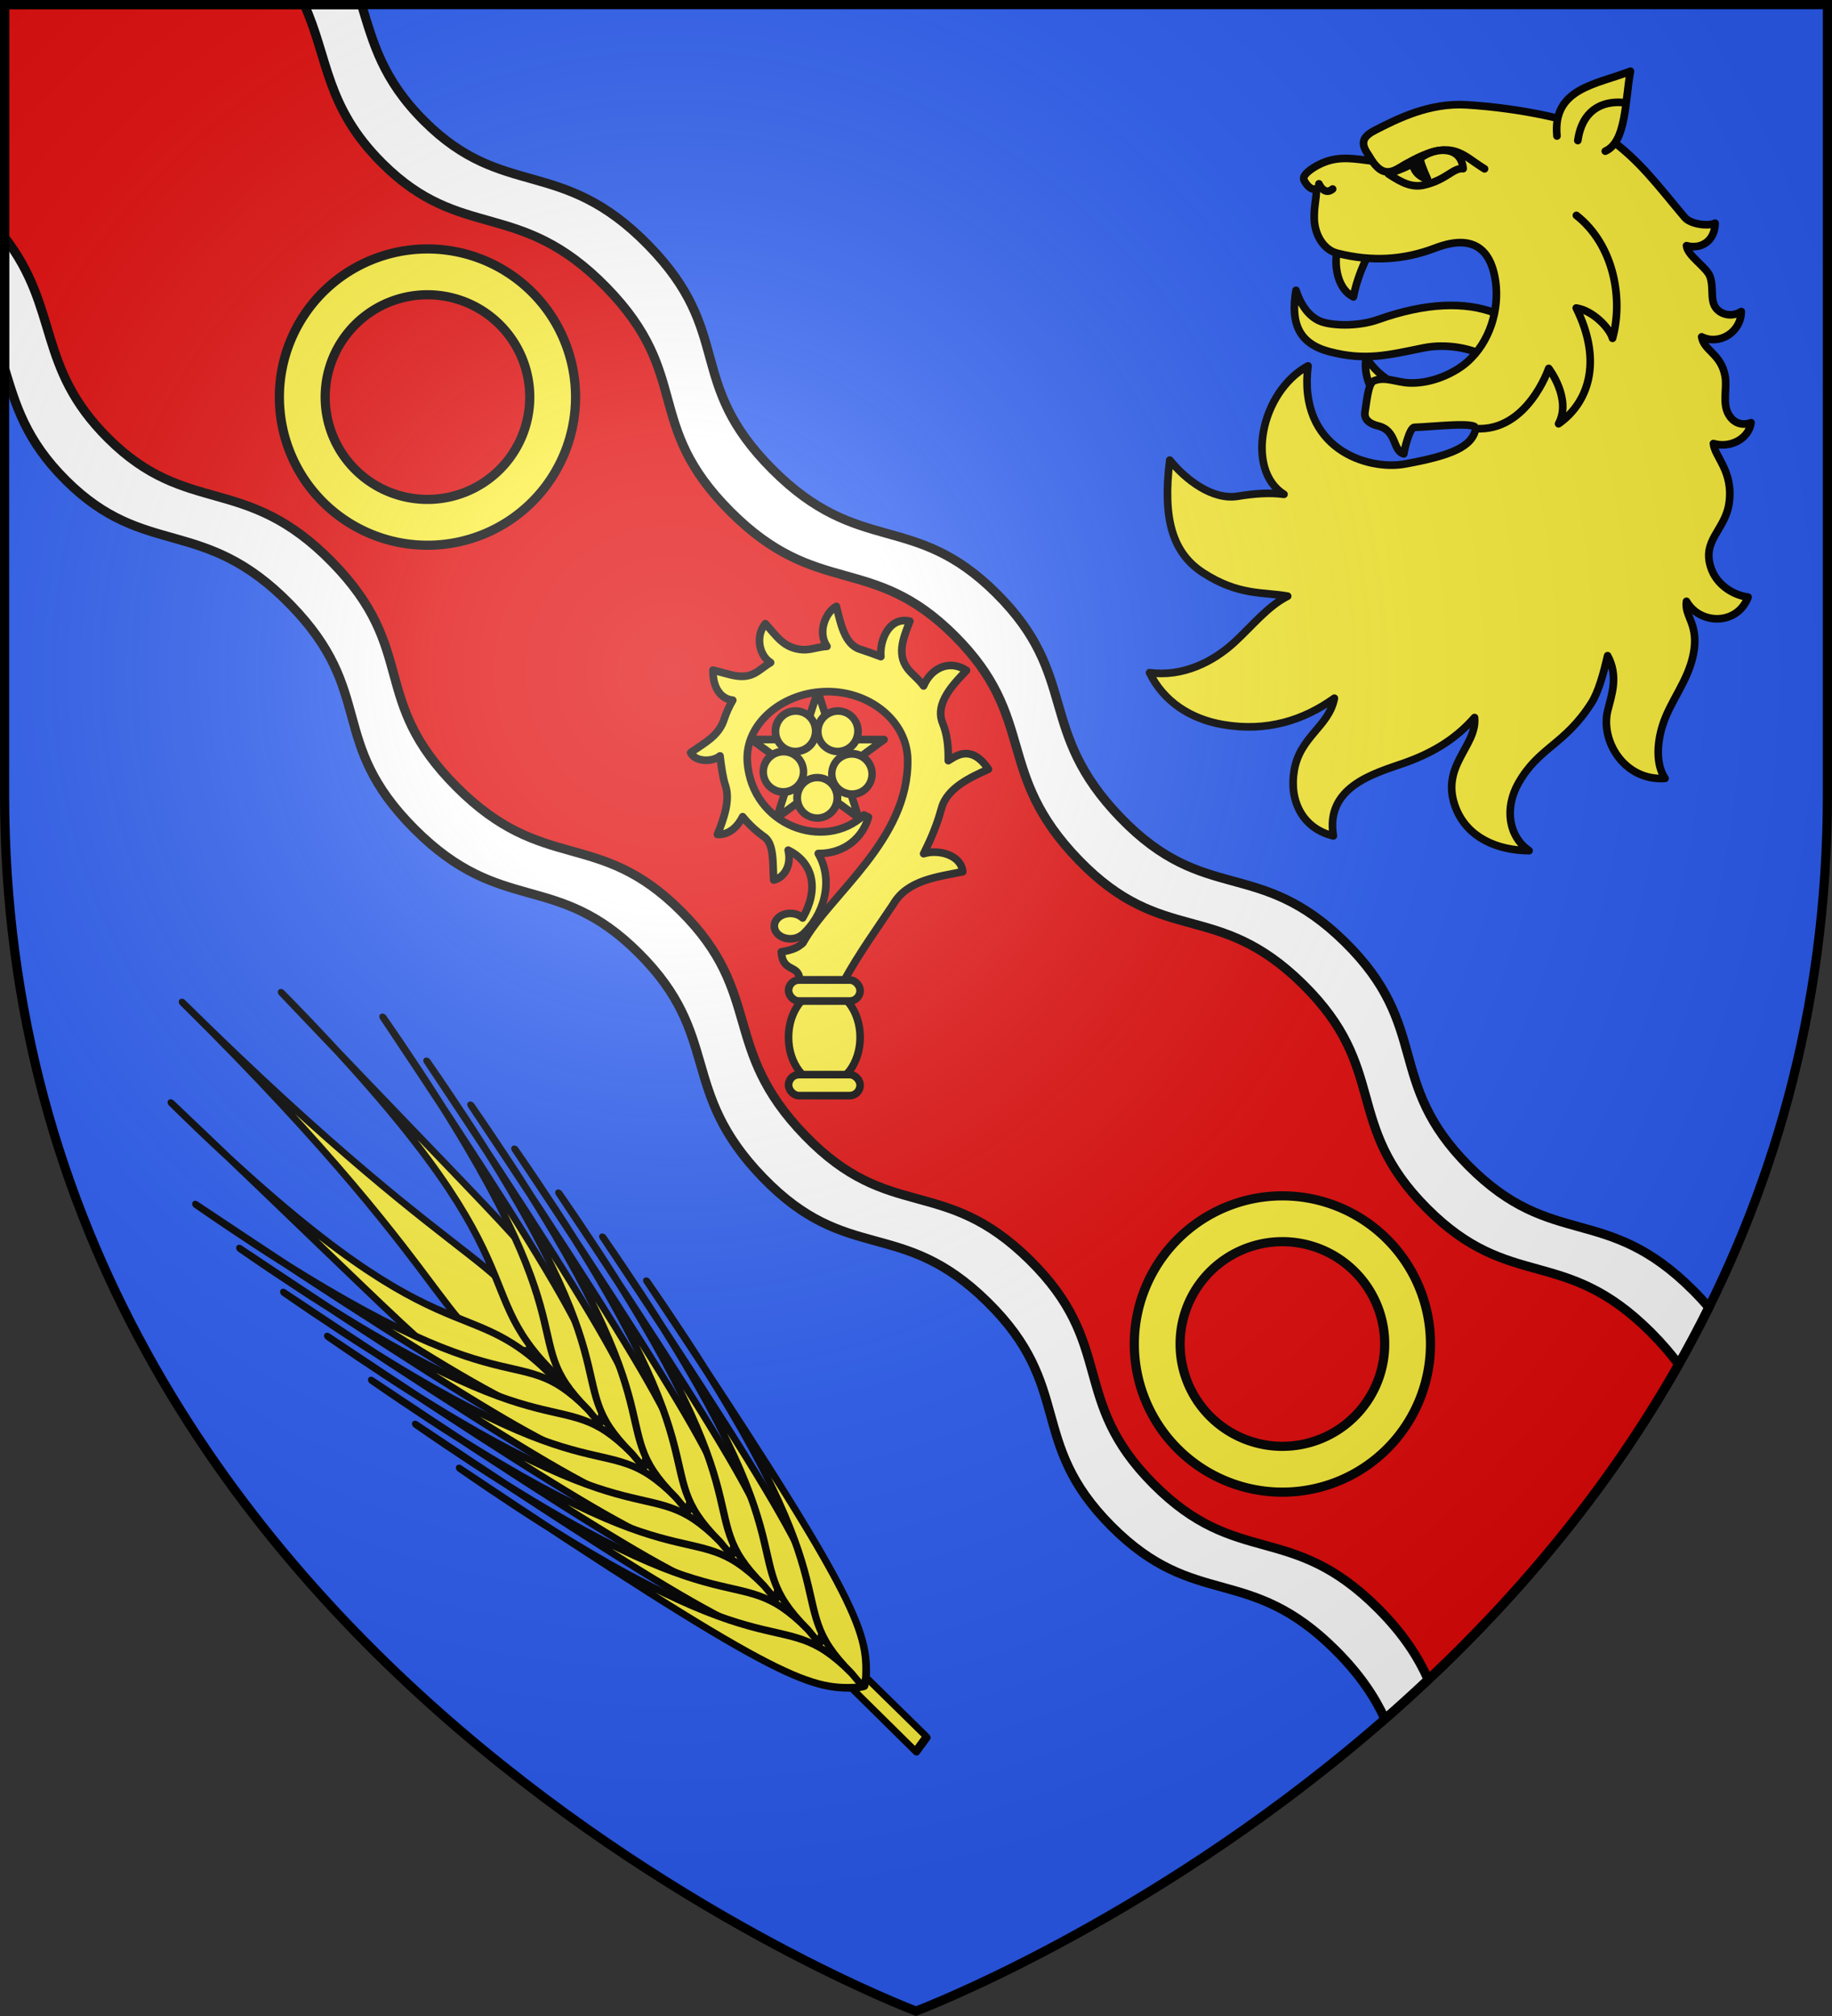 <?xml version="1.0" encoding="UTF-8" standalone="no"?><svg height="660" viewBox="-300 -300 600 660" width="600" xmlns="http://www.w3.org/2000/svg" xmlns:xlink="http://www.w3.org/1999/xlink"><rect x="-300" y="-300" width="600" height="660" fill="#333333" stroke="none"/><radialGradient id="a" cx="-80" cy="-80" gradientUnits="userSpaceOnUse" r="405"><stop offset="0" stop-color="#fff" stop-opacity=".31"/><stop offset=".19" stop-color="#fff" stop-opacity=".25"/><stop offset=".6" stop-color="#6b6b6b" stop-opacity=".125"/><stop offset="1" stop-opacity=".125"/></radialGradient><path d="m-298.5-298.5h597v258.543c0 286.248-298.5 398.457-298.5 398.457s-298.5-112.209-298.5-398.457z" fill="#2b5df2"/><path d="m1.5 1.5v119.09c3.587 11.877 6.948 23.576 20.115 36.672 26.04 25.898 44.839 11.334 73.459 40.639 28.168 28.842 12.034 44.822 40.666 73.484 28.632 28.662 46.234 13.48 73.484 40.666 27.25 27.186 12.936 44.844 40.668 73.486 27.732 28.643 45.188 12.826 73.512 40.693 28.333 27.876 13.087 45.816 40.611 73.43 27.524 27.614 44.87 12.05 73.514 40.693 8.093 8.093 12.82 15.444 16.051 22.402 39.453-34.488 78.5-79.002 106.105-134.73-1.574-1.832-3.296-3.699-5.207-5.609-28.615-28.615-45.934-13.08-73.43-40.666-27.496-27.586-12.28-45.5-40.584-73.348-28.295-27.839-45.699-12.025-73.402-40.639-27.704-28.614-13.445-46.274-40.668-73.432-27.223-27.158-44.799-12.005-73.402-40.639-28.603-28.633-12.499-44.589-40.639-73.402-28.591-29.275-47.334-14.713-73.348-40.584-13.731-13.655-16.805-25.798-20.598-38.207z" fill="#fff" fill-rule="evenodd" stroke="#000" stroke-width="2.997" transform="translate(-300 -300)"/><path d="m1.5 1.5v76.191c18.143 23.459 10.368 42.398 33.893 65.793 26.04 25.898 44.839 11.334 73.459 40.639 28.168 28.842 12.034 44.822 40.666 73.484 28.632 28.662 46.234 13.48 73.484 40.666 27.25 27.186 12.936 44.844 40.668 73.486 27.732 28.643 45.188 12.826 73.512 40.693 28.333 27.876 13.087 45.816 40.611 73.43 27.524 27.614 44.87 12.05 73.514 40.693 8.443 8.443 13.228 16.081 16.465 23.305 30.007-28.265 58.997-62.482 82.021-103.199-2.491-3.369-5.454-6.851-9.092-10.488-28.615-28.615-45.934-13.08-73.43-40.666-27.496-27.586-12.28-45.5-40.584-73.348-28.295-27.839-45.699-12.025-73.402-40.639-27.704-28.614-13.445-46.274-40.668-73.432-27.223-27.158-44.799-12.005-73.402-40.639-28.603-28.633-12.499-44.589-40.639-73.402-28.591-29.275-47.334-14.713-73.348-40.584-18.741-18.638-17.617-34.455-25.588-51.984z" fill="#e20909" fill-rule="evenodd" stroke="#000" stroke-width="2.997" transform="translate(-300 -300)"/><g fill="#fcef3c" stroke="#000" stroke-linecap="round" stroke-linejoin="round" stroke-width="4.415" transform="matrix(.565 0 0 .568 121.948 157.296)"><g stroke-width="2.915" transform="matrix(1.515 0 0 1.515 801.902 -462.554)"><path d="m300 198.441-18.631 57.343h-60.288l48.775 35.432-18.631 57.343 48.775-35.432 48.775 35.432-18.631-57.343 48.775-35.432h-60.288z" stroke-width="9.079" transform="matrix(-.26 -.189 .189 -.26 -684.559 193.367)"/><ellipse cx="999.02" cy="63.73" rx="6.763" ry="7.2" stroke-width="2.64" transform="matrix(-.922 -.67 .629 -.866 179.352 776.635)"/><ellipse cx="999.02" cy="63.73" rx="6.763" ry="7.2" stroke-width="2.64" transform="matrix(-.922 -.67 .629 -.866 163.161 776.637)"/><ellipse cx="999.02" cy="63.73" rx="6.763" ry="7.2" stroke-width="2.64" transform="matrix(.352 1.083 -1.018 .331 -1009.289 -1035.521)"/><ellipse cx="999.02" cy="63.73" rx="6.763" ry="7.2" stroke-width="2.64" transform="matrix(1.139 0 0 1.07 -1847.438 9.235)"/><ellipse cx="999.02" cy="63.73" rx="6.763" ry="7.2" stroke-width="2.64" transform="matrix(.352 -1.083 1.018 .331 -1112.82 1129.211)"/></g><g stroke-width="4.415"><path d="m-261.996-455.583c-5.975 3.09-11.207 14.63-5.454 23.012-4.861.197-9.483 2.204-14.051 1.922-11.17-.69-15.315-8.179-21.663-14.96-5.818 6.838-3.771 18.182 3.035 22.391-2.645 1.532-5.02 3.501-7.475 5.139-8.205 5.474-15.629 1.643-25.937-.763-.122 11.08 5.325 16.795 11.493 17.305-2.061 3.478-3.753 7.165-5.019 11.038-3.16 9.742-11.371 13.476-19.416 19.226 2.782 5.448 12.564 5.512 17.046 1.862.56 5.046 1.696 13.102 3.282 17.535 2.457 8.116-.736 17.807-4.772 27.733 7.699.364 12.339-5.693 14.608-10.228 3.459 4.254 7.471 7.981 11.827 11.144 6.59 3.687 5.505 15.441 6.183 25.341 4.644-.784 10.748-6.891 8.383-17.199 15.083 7.409 17.705 23.017 8.383 39.08-1.706-1.605-4.275-2.646-7.138-2.646-5.131-0-9.296 3.283-9.296 7.328 0 4.045 4.165 7.328 9.296 7.328 2.504 0 4.76-.765 6.433-2.035l.083.102c12.586-10.896 19.118-30.999 9.669-47.222 11.824.242 24.723-6.109 29.133-20.965l-2.656-1.221c-22.998 21.279-64.774 6.076-67.561-30.43-1.704-22.314 20.823-40.709 46.48-40.709 25.05-0 46.069 17.368 46.438 39.131.789 46.515-45.24 77.705-60.755 105.791-2.721 2.292-4.951 3.854-12.491 5.089.761 12.313 10.174 6.818 10.707 16.233h25.896c8.458-15.27 18.626-29.288 28.22-43.558 8.294-14.332 26.219-15.886 40.338-18.879-.919-9.729-14.166-13.07-22.664-10.386 2.677-5.237 5.107-10.623 7.184-16.228 1.27-3.425 2.325-6.806 3.237-10.126 3.36-11.884 17.421-17.918 27.141-22.339-10.415-15.373-19.91-6.738-23.284-4.928.146-7.734-.567-15.074-3.219-21.474-4.877-11.77 6.605-22.967 13.778-30.531-10.057-6.562-20.639-1.171-24.867 8.933-2.799-3.754-4.818-5.121-7.79-8.26-8.405-8.878-4.129-18.898-.181-29.053-12.156-2.781-17.648 11.257-16.793 20.423-3.9-1.509-9.169-3.308-12.259-4.314-8.839-2.878-11.136-15.126-13.529-24.629z"/><ellipse cx="-268.973" cy="-207.22" rx="20.749" ry="27.257"/><rect height="12.114" ry="6.057" width="41.498" x="-289.716" y="-240.235"/><rect height="12.114" ry="6.057" width="41.498" x="-289.716" y="-185.721"/></g></g><g fill="#fcef3c" stroke="#000" stroke-linecap="round" stroke-linejoin="round" stroke-width="1.993" transform="matrix(.798 -.798 .985 .985 -415.185 -385.823)"><path d="m-147.71 544.747-1.298-108.129-4.834-.093.879 108.883z" fill-rule="evenodd"/><g transform="translate(-138.139 7.28)"><path d="m-11.643 291.73c.791 101.009-19.249 100.126-.097 115.698 17.999-17.4.998-14.604.097-115.698z" style="fill:#fcef3c;fill-rule:evenodd;stroke:#000;stroke-width:1.993;stroke-linecap:round;stroke-linejoin:round"/><path d="m-34.562 306.579c1.016 93.298 23.868 77.594 21.984 111.922-1.239-4.485-10.919-10.58-12.954-12.163-8.634-9.664-6.192-10.058-9.03-99.76z" style="fill:#fcef3c;fill-rule:evenodd;stroke:#000;stroke-width:1.993;stroke-linecap:round;stroke-linejoin:round"/><path id="b" d="m-50.343 327.533c20.391 91.048 38.364 73.053 38.407 99.222.637 5.249.49 4.347-1.829 3.223-10.454-7.657-15.152-15.293-36.577-102.445z" style="fill:#fcef3c;fill-rule:evenodd;stroke:#000;stroke-width:1.993;stroke-linecap:round;stroke-linejoin:round"/><g fill="#fcef3c" stroke="#000" stroke-linecap="round" stroke-linejoin="round" stroke-width="1.993"><use height="282.241" transform="translate(-0 14.617)" width="62.471" xlink:href="#b"/><use height="282.241" transform="translate(-0 29.233)" width="62.471" xlink:href="#b"/><use height="282.241" transform="translate(-0 43.85)" width="62.471" xlink:href="#b"/><use height="282.241" transform="translate(-0 58.466)" width="62.471" xlink:href="#b"/><use height="282.241" transform="translate(-0 73.083)" width="62.471" xlink:href="#b"/><use height="282.241" transform="translate(-0 87.7)" width="62.471" xlink:href="#b"/></g></g><g transform="translate(-100.058 7.28)"><path d="m-27.393 306.579c-1.016 93.298-23.868 77.594-21.984 111.922 1.239-4.485 10.919-10.58 12.954-12.163 8.634-9.664 6.192-10.058 9.03-99.76z" fill-rule="evenodd"/><path d="m-11.612 327.533c-20.391 91.048-38.364 73.053-38.407 99.222-.637 5.249-.49 4.347 1.829 3.223 10.454-7.657 15.152-15.293 36.577-102.445z" fill-rule="evenodd"/><use height="282.241" transform="matrix(-1 0 0 1 -61.955 14.617)" width="62.471" xlink:href="#b"/><use height="282.241" transform="matrix(-1 0 0 1 -61.955 29.233)" width="62.471" xlink:href="#b"/><use height="282.241" transform="matrix(-1 0 0 1 -61.955 43.85)" width="62.471" xlink:href="#b"/><use height="282.241" transform="matrix(-1 0 0 1 -61.955 58.466)" width="62.471" xlink:href="#b"/><use height="282.241" transform="matrix(-1 0 0 1 -61.955 73.083)" width="62.471" xlink:href="#b"/><use height="282.241" transform="matrix(-1 0 0 1 -61.955 87.7)" width="62.471" xlink:href="#b"/></g></g><g fill="#fcef3c" stroke="#000" stroke-linecap="round" stroke-linejoin="round" stroke-width="2.585" transform="matrix(.967 0 0 .967 -54.337 -306.819)"><g fill="#fcef3c"><path d="m273.659 136.906c-8.249-2.071-16.208-4.053-22.755-8.231-6.099-3.892-15.297-5.364-22.744-3.856-11.981 2.426-19.722 4.497-31.895 1.303-10.251-2.689-13.308-9.415-11.365-20.786 2.137 6.623 5.754 9.822 9.211 10.819 4.447 1.283 12.386 1.295 18.593-.909 32.133-11.411 53.155-1.798 60.956 21.66z" fill-rule="evenodd"/><path d="m199.118 91.339c-1.319 3.183-1.099 13.084 5.221 16.229 1.002-5.621 3.734-12.133 5.763-15.455zm9.597 36.752c-.803 3.456.182 7.853 1.768 10.547l7.609-1.748c-3.877-2.126-7.325-5.276-9.377-8.8z" fill-rule="evenodd"/><path d="m309.888 270.586c-3.195-4.781-2.704-11.997-.842-17.946 2.539-8.113 8.446-14.733 10.357-23.736 2.225-10.532-3.086-13.077-2.256-18.269 4.392 7.821 17.058 8.419 20.869-1.415-5.635-.797-10.727-4.54-12.543-9.817-3.271-9.504 4.798-12.79 6.102-21.995 1.54-10.86-4.896-15.591-5.307-20.189 5.399 1.648 11.955-1.382 12.738-7.059-2.867 1.063-5.806.324-7.614-2.834-2.168-3.787-.432-8.771-1.161-12.888-1.353-7.644-7.194-8.582-7.943-13.342 5.693 2.881 13.276-1.263 13.414-8.57-2.11 1.37-4.846 1.553-7.119.137-4.088-2.547-1.908-7.433-3.433-11.91-1.104-3.242-7.634-6.981-7.999-10.522 4.921 1.34 9.611-1.548 9.698-7.598-2.565 1.141-8.37.312-10.289-1.958-8.983-10.628-15.305-19.424-25.894-26.902-8.585-6.063-30.78-10.193-47.979-11.226-12.676-.761-23.442 4.718-31.219 8.704-6.778 3.474-2.547 6.991-.786 10.309-5.794-.714-10.742-1.708-16.223.424-3.162 1.23-7.285 3.912-6.951 5.69.193 1.028 2.444 4.37 4.366 3.148-.125 3.987-.918 6.251-.799 10.388.156 5.44 3.268 10.422 7.696 11.551 11.742 2.993 22.517 2.378 33.334-1.751 14.645-5.591 19.257 2.699 20.425 11.641 1.178 9.015-1.788 20.184-9.897 27.171-4.21 3.627-11.934 7.207-19.445 6.872-4.216-.188-8.286-2.287-11.981-.666-1.884.826-2.373 7.028-2.941 10.423-.443 2.65 1.594 4.105 4.408 4.789 6.524 1.586 4.833 8.396 8.725 9.481.26-1.781 1.989-8.936 3.591-8.982 6.44-.185 21.241-2.017 20.784.417-1.153 6.123-8.153 9.123-24.063 12.002-12.343 2.233-36.221-4.953-32.748-33.229-16.139 8.808-21.259 35.321-8.136 43.481-4.721-.644-9.944-.287-15.663.65-8.497 1.393-17.55-5.503-23.03-12.237-2.527 20.13 1.093 31.523 11.259 38.128 12.081 7.849 20.478 6.464 28.672 7.942-6.892 3.505-11.849 9.941-18.159 15.72-7.09 6.494-17.348 11.688-28.613 10.185 4.713 9.714 13.796 15.68 24.862 17.576 14.931 2.561 27.364-1.491 37.73-8.935-1.775 9.568-11.658 12.92-13.611 24.486-1.745 10.335 2.894 19.644 13.274 22.128-2.801-16.579 13.842-21.138 23.674-24.564 9.304-3.242 17.413-7.829 24.145-15.507.958 9.798-12.12 16.559-6.214 30.972 3.971 9.692 13.87 14.009 24.677 14.1-6.886-4.72-8.445-14.35-3.589-22.882 6.973-12.252 15.568-12.828 24.676-27.061 2.416-3.776 4.132-10.055 5.513-16.062 3.702 6.857 1.437 13.039.06 18.482-2.587 10.226 5.497 23.981 19.396 23.059z" fill-rule="evenodd"/><path d="m273.277 53.096c-1.556-16.248 13.462-17.456 24.882-21.93-1.873 10.356-1.414 23.937-8.518 27.062" fill-rule="evenodd"/><path d="m296.413 41.892s-13.887-2.797-16.072 12.74m-87.681 14.65s1.762 4.164 4.645 1.762m13.378-9.486c4.781 6.826 8.264 2.473 12.492.439 14.905-8.341 18.086-2.264 25.577 2.212m-2.976 87.943c17.466 1.107 24.708-20.371 24.708-20.371s7.902 10.325 3.334 18.744c9.804-6.889 15.188-20.654 5.99-39.2 5.701.871 11.352 6.841 12.287 10.266 3.709-13.373.462-31.657-12.236-41.621"/><path d="m216.209 65.947c4.662 3.096 8.183 4.851 12.575 3.622 7.138-1.768 9.44-5.798 12.725-5.415-.708-7.915-9.45-7.32-14.411-3.621-.59.353.952 4.009 2.259 7.084-1.181-.062-4.63-1.757-4.931-5.304-1.906 1.338-4.672 2.22-8.216 3.633z" fill-rule="evenodd"/></g><path d="m229.356 67.617s-2.317-4.522-3.144-6.9l-2.071 1.038c3.243 5.824 5.215 5.862 5.215 5.862z" fill="#000"/></g><path id="c" d="m140 81.5a48.5 48.5 0 0 0 -48.5 48.5 48.5 48.5 0 0 0 48.5 48.5 48.5 48.5 0 0 0 48.5-48.5 48.5 48.5 0 0 0 -48.5-48.5zm0 15a33.5 33.5 0 0 1 33.5 33.5 33.5 33.5 0 0 1 -33.5 33.5 33.5 33.5 0 0 1 -33.5-33.5 33.5 33.5 0 0 1 33.5-33.5z" fill="#fcef3c" stroke="#000" stroke-linecap="round" stroke-linejoin="round" stroke-width="3" transform="translate(-300 -300)"/><use height="100%" transform="translate(280 310)" width="100%" xlink:href="#c"/><path d="m-298.5-298.5h597v258.543c0 286.248-298.5 398.457-298.5 398.457s-298.5-112.209-298.5-398.457z" fill="url(#a)"/><path d="m-298.5-298.5h597v258.503c0 286.203-298.5 398.395-298.5 398.395s-298.5-112.191-298.5-398.395z" fill="none" stroke="#000" stroke-width="3"/></svg>